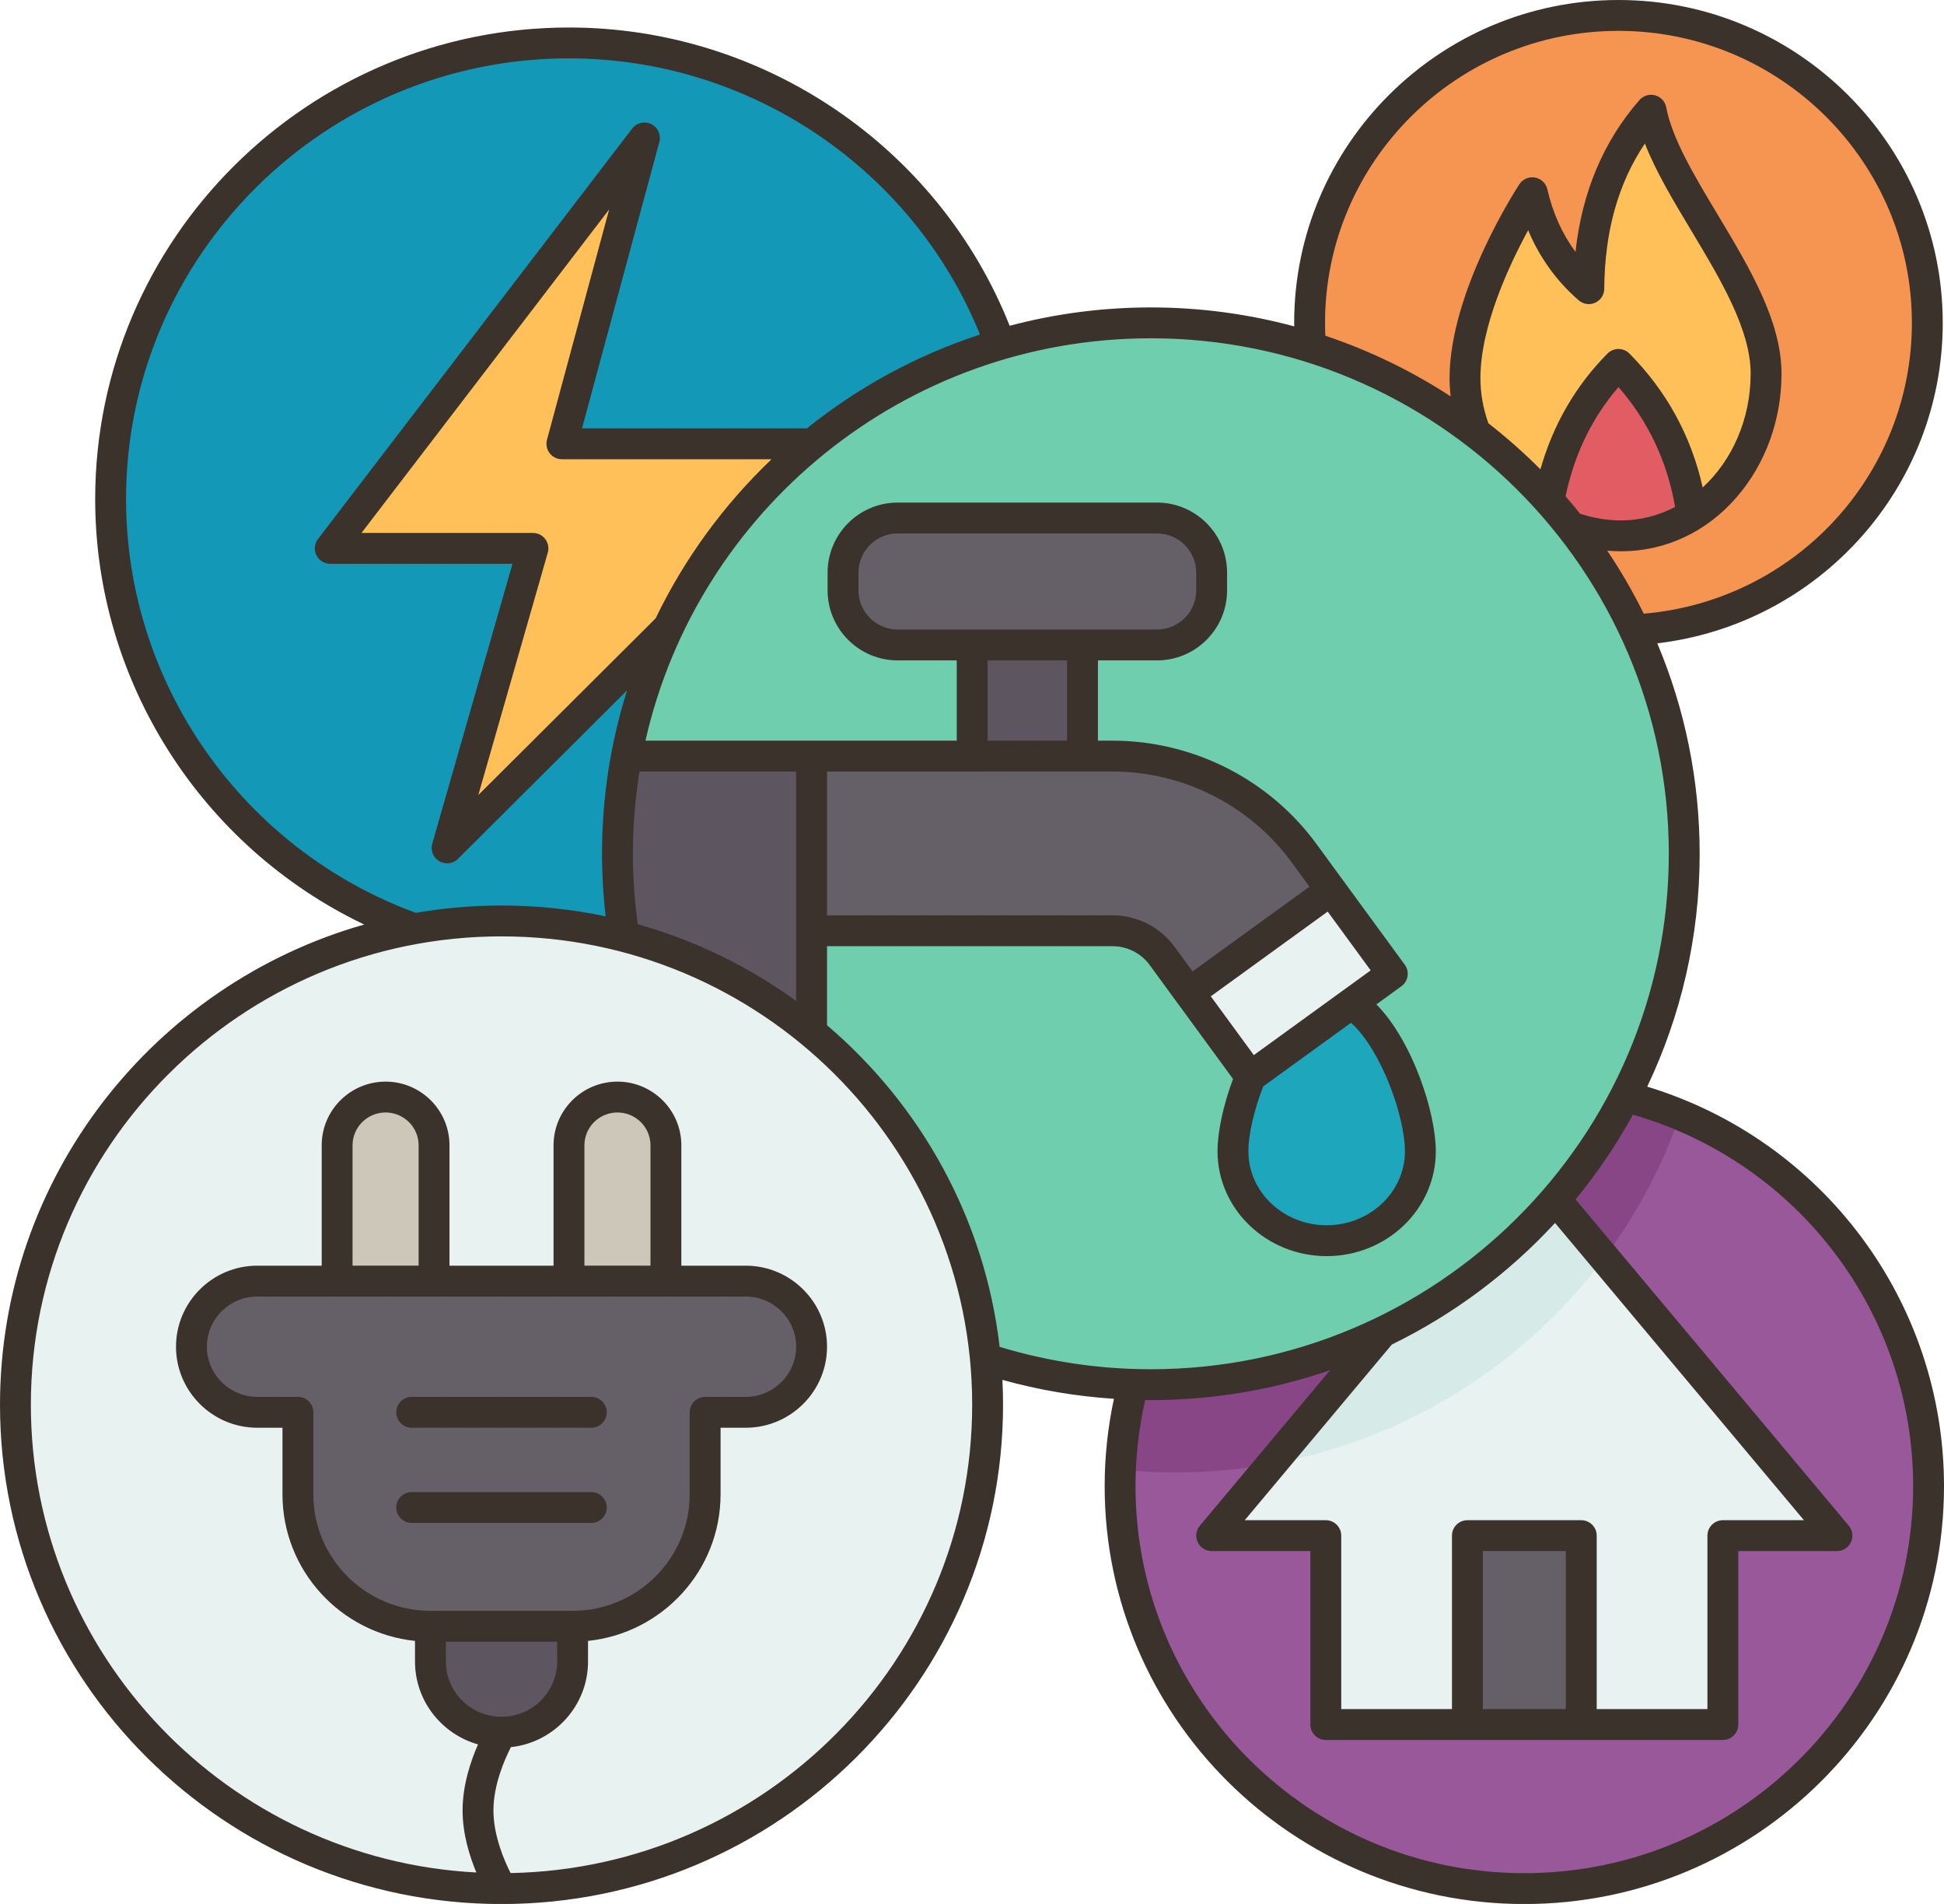 <?xml version="1.0" encoding="UTF-8"?>
<!DOCTYPE svg PUBLIC '-//W3C//DTD SVG 1.0//EN'
          'http://www.w3.org/TR/2001/REC-SVG-20010904/DTD/svg10.dtd'>
<svg height="493.5" preserveAspectRatio="xMidYMid meet" version="1.0" viewBox="0.0 0.0 504.0 493.5" width="504.0" xmlns="http://www.w3.org/2000/svg" xmlns:xlink="http://www.w3.org/1999/xlink" zoomAndPan="magnify"
><g
  ><g
    ><g
      ><path d="M421.38,284.22l-127.6,74.61c-2.21,8.44-3.39,17.28-3.39,26.4c0,57.6,46.93,104.3,104.81,104.3 S500,442.83,500,385.23C500,336.63,466.59,295.79,421.38,284.22z" fill="#995899"
      /></g
      ><g
      ><path d="M403.3,310.93l72.95,87.11h-29.58v48.95h-36.71v-48.95h-29.53v48.95h-36.7v-48.95h-29.59 l44.11-52.66v-0.01C375.58,337.08,390.9,325.29,403.3,310.93z" fill="#e7f2f1"
      /></g
      ><g
      ><path d="M380.43 398.04H409.96V446.99H380.43z" fill="#655f68"
      /></g
      ><g
      ><path d="M419.6,4c-44.22,0-80.07,35.68-80.07,79.68c0,2.11,0.08,4.21,0.24,6.28l84.01,73.3h0.01 c42.28-2.17,75.88-36.97,75.88-79.58C499.67,39.68,463.82,4,419.6,4z" fill="#f69552"
      /></g
      ><g
      ><path d="M457.87,96.82c0,15.35-7.46,29.46-19.19,36.79c-2.11-15.7-8.77-28.75-19.08-39.16 c-9.45,9.54-15.45,21.29-18.01,35.27c-5.8-6.47-12.2-12.39-19.12-17.67c-1.71-4.42-2.66-9.16-2.66-14.01 c0-21.55,17.45-48.09,17.45-48.09c2.31,9.97,7.11,18.32,14.66,24.88c0.15-18.2,5.22-33.79,16.13-46.26 C431.9,48.77,457.87,74.48,457.87,96.82z" fill="#ffc05a"
      /></g
      ><g
      ><path d="M419.6,94.45c10.31,10.41,16.97,23.46,19.08,39.16c-5.35,3.34-11.59,5.28-18.41,5.28 c-4.48,0-8.83-0.81-12.91-2.3c-1.85-2.36-3.78-4.65-5.77-6.87C404.15,115.74,410.15,103.99,419.6,94.45z" fill="#e15c63"
      /></g
      ><g
      ><path d="M147.51,11.13c-65.63,0-118.83,52.94-118.83,118.25c0,51.3,32.82,94.97,78.71,111.35l54.35,1.99 l97.59-153.48C242.81,43.69,198.98,11.13,147.51,11.13z" fill="#1498b7"
      /></g
      ><g
      ><path d="M145.67,115.03h64.83c-15.72,12.88-28.53,29.16-37.3,47.7l-0.01-0.01l-57.28,57.06l22.26-77.64 H85.62l81.46-106.39L145.67,115.03z" fill="#ffc05a"
      /></g
      ><g
      ><path d="M423.78,163.26c-4.46-9.54-9.99-18.48-16.42-26.67c-1.85-2.36-3.78-4.65-5.77-6.87 c-5.8-6.47-12.2-12.39-19.12-17.67c-12.68-9.68-27.09-17.23-42.7-22.09c-13.07-4.08-26.98-6.28-41.4-6.28 c-13.56,0-26.66,1.94-39.04,5.56c-18.09,5.29-34.64,14.16-48.83,25.79c-15.72,12.88-28.53,29.16-37.3,47.7 c-4.94,10.43-8.6,21.58-10.78,33.25l47.99,71.56c-14.283,52.634,10.619,76.105,45.07,84.62c12.11,3.93,24.97,6.24,38.3,6.67 c1.52,0.06,3.05,0.08,4.59,0.08c21.45,0,41.76-4.86,59.88-13.53v-0.01c17.33-8.29,32.65-20.08,45.05-34.44 c7.02-8.13,13.1-17.09,18.08-26.71c9.76-18.86,15.27-40.25,15.27-62.92C436.65,200.56,432.04,180.89,423.78,163.26z" fill="#6fceae"
      /></g
      ><g
      ><path d="M350.35,260.1c10.31,6.64,17.9,27.63,17.9,38.32c0,12.79-10.88,23.17-24.3,23.17 c-13.42,0-24.3-10.38-24.3-23.17c0-5.03,1.68-12.34,4.54-19.36l26.15-18.96H350.35z" fill="#1ea6bc"
      /></g
      ><g
      ><path d="M345.09 230.71L360.96 252.41 350.35 260.1 350.34 260.1 324.19 279.06 308.31 257.37z" fill="#e7f2f1"
      /></g
      ><g
      ><path d="M210.41,241.26l0,26.27c-19.663,8.248-36.736,1.51-48.67-24.81c-1.09-6.98-1.66-14.14-1.66-21.42 c0-8.65,0.8-17.11,2.34-25.32h47.99V241.26z" fill="#5d5560"
      /></g
      ><g
      ><path d="M252.05 167.17H280.65V195.98H252.05z" fill="#5d5560"
      /></g
      ><g
      ><path d="M314.13,148.44v4.57c0,7.82-6.34,14.16-14.16,14.16h-19.32h-28.6h-19.32 c-7.82,0-14.17-6.34-14.17-14.16v-4.57c0-7.83,6.35-14.17,14.17-14.17h67.24C307.79,134.27,314.13,140.61,314.13,148.44z" fill="#655f68"
      /></g
      ><g
      ><path d="M345.09,230.71l-36.78,26.66l-7.04-9.63c-2.98-4.07-7.74-6.48-12.81-6.48h-78.05v-45.28h41.64h28.6 h7.81c19.55,0,38.08,9.39,49.59,25.11L345.09,230.71z" fill="#655f68"
      /></g
      ><g
      ><path d="M130.02,489.53C60.42,489.53,4,433.38,4,364.12c0-61.57,44.59-112.78,103.39-123.39 c7.34-1.33,14.91-2.02,22.63-2.02c10.95,0,21.58,1.39,31.72,4.01c18.13,4.67,34.67,13.27,48.67,24.81v0.01 c24.98,20.61,41.84,50.64,45.07,84.62c0.38,3.94,0.57,7.93,0.57,11.96C256.05,433.38,199.62,489.53,130.02,489.53z" fill="#e7f2f1"
      /></g
      ><g
      ><path d="M172.64,296.86v35.2h-25.13v-35.2c0-3.46,1.41-6.58,3.68-8.85c2.28-2.26,5.42-3.66,8.89-3.66 C167.02,284.35,172.64,289.95,172.64,296.86z" fill="#cdc7b9"
      /></g
      ><g
      ><path d="M112.53,296.86v35.2H87.4v-35.2c0-6.91,5.63-12.51,12.57-12.51c3.47,0,6.61,1.4,8.88,3.66 C111.12,290.28,112.53,293.4,112.53,296.86z" fill="#cdc7b9"
      /></g
      ><g
      ><path d="M403.3,310.93l12.63,15.08c-1.96,2.62-4.01,5.18-6.15,7.66c-12.4,14.36-27.72,26.15-45.05,34.44 v0.01c-10.95,5.24-22.69,9.08-35,11.31l28.52-34.05v-0.01C375.58,337.08,390.9,325.29,403.3,310.93z" fill="#d6eae8"
      /></g
      ><g
      ><path d="M358.25,345.38l-28.52,34.05c-8.07,1.46-16.38,2.22-24.88,2.22c-1.54,0-3.07-0.02-4.59-0.08 c-3.29-0.1-6.55-0.32-9.78-0.66c0.31-7.59,1.44-14.98,3.3-22.08c1.52,0.06,3.05,0.08,4.59,0.08 C319.82,358.91,340.13,354.05,358.25,345.38z" fill="#894687"
      /></g
      ><g
      ><path d="M435.59,288.97c-2.15,6.21-4.74,12.22-7.73,17.99c-3.46,6.69-7.46,13.06-11.93,19.05l-12.63-15.08 c7.02-8.13,13.1-17.09,18.08-26.71C426.26,285.47,431.01,287.06,435.59,288.97z" fill="#894687"
      /></g
      ><g
      ><path d="M148.45,421.53l0,9.12c0,10.13-8.25,18.34-18.43,18.34c-5.09,0-9.7-2.05-13.03-5.37 c-3.34-3.32-5.4-7.9-5.4-12.97l0-9.12C123.877,404.463,136.163,404.463,148.45,421.53z" fill="#5d5560"
      /></g
      ><g
      ><path d="M205.41,337.04c3.09,3.08,5,7.34,5,12.03c0,9.39-7.65,17-17.08,17h-10.52v21.26 c0,18.89-15.38,34.2-34.36,34.2h-36.86c-18.97,0-34.36-15.31-34.36-34.2v-21.26H66.72c-4.72,0-8.99-1.9-12.08-4.98 c-3.1-3.07-5.01-7.33-5.01-12.02c0-9.39,7.65-17.01,17.09-17.01H87.4h25.13h34.98h25.13h20.69 C198.04,332.06,202.32,333.96,205.41,337.04z" fill="#655f68"
      /></g
    ></g
    ><g
    ><path d="M102.738,366.069c0-2.209,1.791-4,4-4h46.57c2.209,0,4,1.791,4,4s-1.791,4-4,4h-46.57 C104.529,370.069,102.738,368.278,102.738,366.069z M106.738,394.749h46.57c2.209,0,4-1.791,4-4s-1.791-4-4-4h-46.57 c-2.209,0-4,1.791-4,4S104.529,394.749,106.738,394.749z M504,385.233c0,59.713-48.809,108.292-108.803,108.292 s-108.803-48.579-108.803-108.292c0-7.646,0.815-15.246,2.401-22.663c-9.812-0.649-19.489-2.279-28.911-4.908 c0.106,2.139,0.162,4.29,0.162,6.455c0,71.355-58.328,129.408-130.023,129.408C58.328,493.525,0,435.473,0,364.117 c0-59.076,39.979-109.032,94.424-124.478c-42.173-20.148-69.745-62.991-69.745-110.255c0-67.411,55.104-122.255,122.835-122.255 c50.378,0,95.816,30.922,114.249,77.313c11.684-3.098,23.951-4.759,36.602-4.759c12.86,0,25.322,1.717,37.18,4.915 c-0.003-0.305-0.018-0.611-0.018-0.915C335.527,37.54,373.243,0,419.601,0s84.073,37.54,84.073,83.683 c0,42.663-32.075,78.1-74.005,83.067c7.071,16.797,10.984,35.225,10.984,54.546c0,21.58-4.883,42.044-13.595,60.367 C472.6,295.493,504,337.404,504,385.233z M343.606,87.023c11.56,3.868,22.457,9.18,32.483,15.713 c-0.176-1.559-0.276-3.124-0.276-4.693c0-22.487,17.367-49.163,18.106-50.287c0.878-1.337,2.471-2.023,4.046-1.74 c1.576,0.282,2.832,1.476,3.193,3.035c1.438,6.212,3.849,11.579,7.304,16.225c1.688-15.464,7.245-28.665,16.581-39.342 c1.007-1.151,2.584-1.625,4.06-1.228c1.477,0.401,2.595,1.609,2.881,3.112c1.56,8.192,7.278,17.718,13.333,27.804 c8.139,13.559,16.555,27.58,16.555,41.199c0,11.995-4.124,23.371-11.612,32.03c-7.829,9.054-18.48,14.04-29.992,14.04 c-1.194,0-2.387-0.053-3.575-0.157c3.505,5.212,6.669,10.667,9.466,16.333c39.184-3.319,69.516-35.938,69.516-75.386 C495.674,41.951,461.547,8,419.601,8s-76.073,33.951-76.073,75.683C343.527,84.794,343.558,85.91,343.606,87.023z M399.369,121.653 c3.289-11.589,9.114-21.665,17.391-30.016c0.751-0.758,1.774-1.185,2.841-1.185s2.09,0.427,2.841,1.185 c9.648,9.735,16.014,21.393,18.997,34.72c7.579-6.986,12.432-17.629,12.432-29.536c0-11.402-7.836-24.457-15.415-37.082 c-4.696-7.822-9.201-15.328-12.001-22.543c-6.953,10.362-10.412,22.76-10.54,37.664c-0.014,1.562-0.934,2.972-2.358,3.613 c-1.421,0.641-3.089,0.396-4.268-0.63c-5.764-5.015-10.149-11.101-13.101-18.166c-4.976,9.133-12.375,24.97-12.375,38.365 c0,3.933,0.7,7.852,2.064,11.666C390.625,113.407,395.13,117.398,399.369,121.653z M405.881,128.635 c1.285,1.475,2.533,2.981,3.757,4.508c3.472,1.157,7.042,1.75,10.628,1.75c5.005,0,9.754-1.255,14.026-3.488 c-2.057-11.833-6.981-22.26-14.684-31.075C412.764,108.249,408.16,117.748,405.881,128.635z M107.799,236.607 c7.224-1.244,14.648-1.899,22.224-1.899c9.251,0,18.277,0.974,26.986,2.811c-0.615-5.371-0.932-10.805-0.932-16.223 c0-14.749,2.28-28.977,6.503-42.357l-43.844,43.672c-0.77,0.768-1.792,1.166-2.824,1.166c-0.697,0-1.399-0.182-2.032-0.556 c-1.569-0.926-2.313-2.796-1.812-4.547l20.796-72.533H85.618c-1.522,0-2.913-0.864-3.586-2.229 c-0.674-1.365-0.515-2.994,0.411-4.203l81.459-106.387c1.161-1.517,3.233-2.001,4.947-1.155c1.713,0.846,2.589,2.785,2.091,4.63 l-20.045,74.235h58.298c13.226-10.616,28.391-18.926,44.878-24.315c-17.401-42.988-59.695-71.589-106.555-71.589 c-63.32,0-114.835,51.255-114.835,114.255C32.679,177.161,62.829,220.113,107.799,236.607z M200.038,119.032h-54.367 c-1.245,0-2.419-0.58-3.176-1.568s-1.01-2.272-0.686-3.475l16.124-59.713l-64.214,83.864h44.456c1.256,0,2.439,0.59,3.194,1.593 c0.756,1.003,0.997,2.303,0.651,3.51l-18.014,62.829l45.973-45.793C177.453,144.763,187.684,130.803,200.038,119.032z M299.968,163.173c5.606,0,10.167-4.561,10.167-10.167v-4.57c0-5.606-4.561-10.167-10.167-10.167H232.73 c-5.606,0-10.167,4.561-10.167,10.167v4.57c0,5.606,4.561,10.167,10.167,10.167H299.968z M256.049,171.173v20.81h20.6v-20.81 H256.049z M214.414,199.982v37.277h74.05c6.318,0,12.312,3.036,16.032,8.121l4.69,6.409l30.301-21.959l-4.667-6.377 c-10.754-14.697-28.083-23.472-46.356-23.472H214.414z M350.27,265.096l-22.777,16.507c-2.372,6.125-3.838,12.482-3.838,16.815 c0,10.57,9.104,19.17,20.295,19.17s20.295-8.6,20.295-19.17C364.246,289.472,358.152,272.237,350.27,265.096z M355.364,251.524 l-11.151-15.237l-30.301,21.959l11.151,15.237L355.364,251.524z M206.414,199.982h-40.62c-1.123,6.943-1.716,14.06-1.716,21.313 c0,6.113,0.443,12.241,1.271,18.268c14.951,4.206,28.813,11.019,41.065,19.903V199.982z M252.046,364.117 c0-66.945-54.739-121.409-122.023-121.409C62.739,242.708,8,297.172,8,364.117c0,64.766,51.236,117.848,115.497,121.234 c-1.744-4.184-3.568-10.011-3.568-16.092c0-6.593,2.143-12.885,4.005-17.111c-9.417-2.65-16.341-11.28-16.341-21.495v-5.335 c-19.279-1.998-34.36-18.271-34.36-37.985v-17.263h-6.515c-11.627,0-21.086-9.422-21.086-21.003 c0-11.582,9.459-21.004,21.086-21.004h16.685v-31.205c0-9.1,7.431-16.503,16.564-16.503c9.133,0,16.564,7.403,16.564,16.503v31.205 h26.982v-31.205c0-9.1,7.431-16.503,16.564-16.503c9.134,0,16.564,7.403,16.564,16.503v31.205h16.685 c11.627,0,21.086,9.422,21.086,21.003c0,11.582-9.459,21.004-21.086,21.004h-6.515v17.263c0,19.715-15.081,35.987-34.36,37.985 v5.335c0,11.497-8.767,20.991-19.992,22.205c-1.578,3.067-4.531,9.698-4.531,16.402c0,6.59,2.852,13.104,4.448,16.237 C198.578,484.242,252.046,430.278,252.046,364.117z M81.233,366.069v21.263c0,16.648,13.62,30.193,30.36,30.193h36.859 c16.741,0,30.36-13.545,30.36-30.193v-21.263c0-2.209,1.791-4,4-4h10.515c7.216,0,13.086-5.833,13.086-13.003 s-5.871-13.004-13.086-13.004H66.719c-7.216,0-13.086,5.833-13.086,13.003s5.871,13.004,13.086,13.004h10.515 C79.442,362.069,81.233,363.86,81.233,366.069z M108.532,296.857c0-4.688-3.842-8.503-8.564-8.503 c-4.723,0-8.564,3.814-8.564,8.503v31.205h17.128V296.857z M168.643,296.857c0-4.688-3.842-8.503-8.564-8.503 c-4.722,0-8.564,3.814-8.564,8.503v31.205h17.128V296.857z M115.594,430.652c0,7.906,6.473,14.339,14.43,14.339 c7.956,0,14.429-6.433,14.429-14.339v-5.127h-28.859V430.652z M259.166,349.101c12.659,3.838,25.829,5.808,39.2,5.808 c74.046,0,134.288-59.938,134.288-133.613S372.412,87.683,298.366,87.683c-63.928,0-117.558,44.679-131.024,104.3h80.707v-20.81 H232.73c-10.017,0-18.167-8.149-18.167-18.167v-4.57c0-10.018,8.15-18.167,18.167-18.167h67.238 c10.017,0,18.167,8.149,18.167,18.167v4.57c0,10.018-8.149,18.167-18.167,18.167h-15.319v20.81h3.816 c20.815,0,40.558,9.999,52.813,26.747l22.916,31.313c0.628,0.858,0.889,1.933,0.724,2.983c-0.166,1.052-0.743,1.993-1.604,2.618 l-6.469,4.688c9.409,9.601,15.403,28.016,15.403,38.084c0,14.981-12.693,27.17-28.295,27.17s-28.295-12.188-28.295-27.17 c0-5.096,1.491-11.974,4.016-18.755l-21.63-29.557c-2.22-3.034-5.8-4.846-9.576-4.846h-74.05v20.494 C238.719,286.439,255.29,315.87,259.166,349.101z M405.959,402.036h-21.524v40.959h21.524V402.036z M413.959,398.036v44.959h28.708 v-44.959c0-2.209,1.791-4,4-4h21.019l-64.528-77.05c-11.953,12.956-26.293,23.694-42.32,31.522l-38.129,45.529h21.019 c2.209,0,4,1.791,4,4v44.959h28.708v-44.959c0-2.209,1.791-4,4-4h29.524C412.168,394.036,413.959,395.827,413.959,398.036z M496,385.233c0-44.771-29.723-83.931-72.647-96.31c-4.272,7.79-9.261,15.137-14.873,21.958l70.84,84.587 c0.998,1.191,1.215,2.853,0.558,4.261s-2.071,2.308-3.625,2.308h-25.586v44.959c0,2.209-1.791,4-4,4H343.727c-2.209,0-4-1.791-4-4 v-44.959h-25.586c-1.554,0-2.967-0.899-3.625-2.308s-0.44-3.069,0.558-4.261l33.772-40.325 c-14.573,5.027-30.211,7.767-46.481,7.767c-0.487,0-0.972-0.023-1.458-0.028c-1.668,7.296-2.513,14.8-2.513,22.353 c0,55.301,45.22,100.292,100.803,100.292S496,440.534,496,385.233z" fill="#3a322b"
    /></g
  ></g
></svg
>

